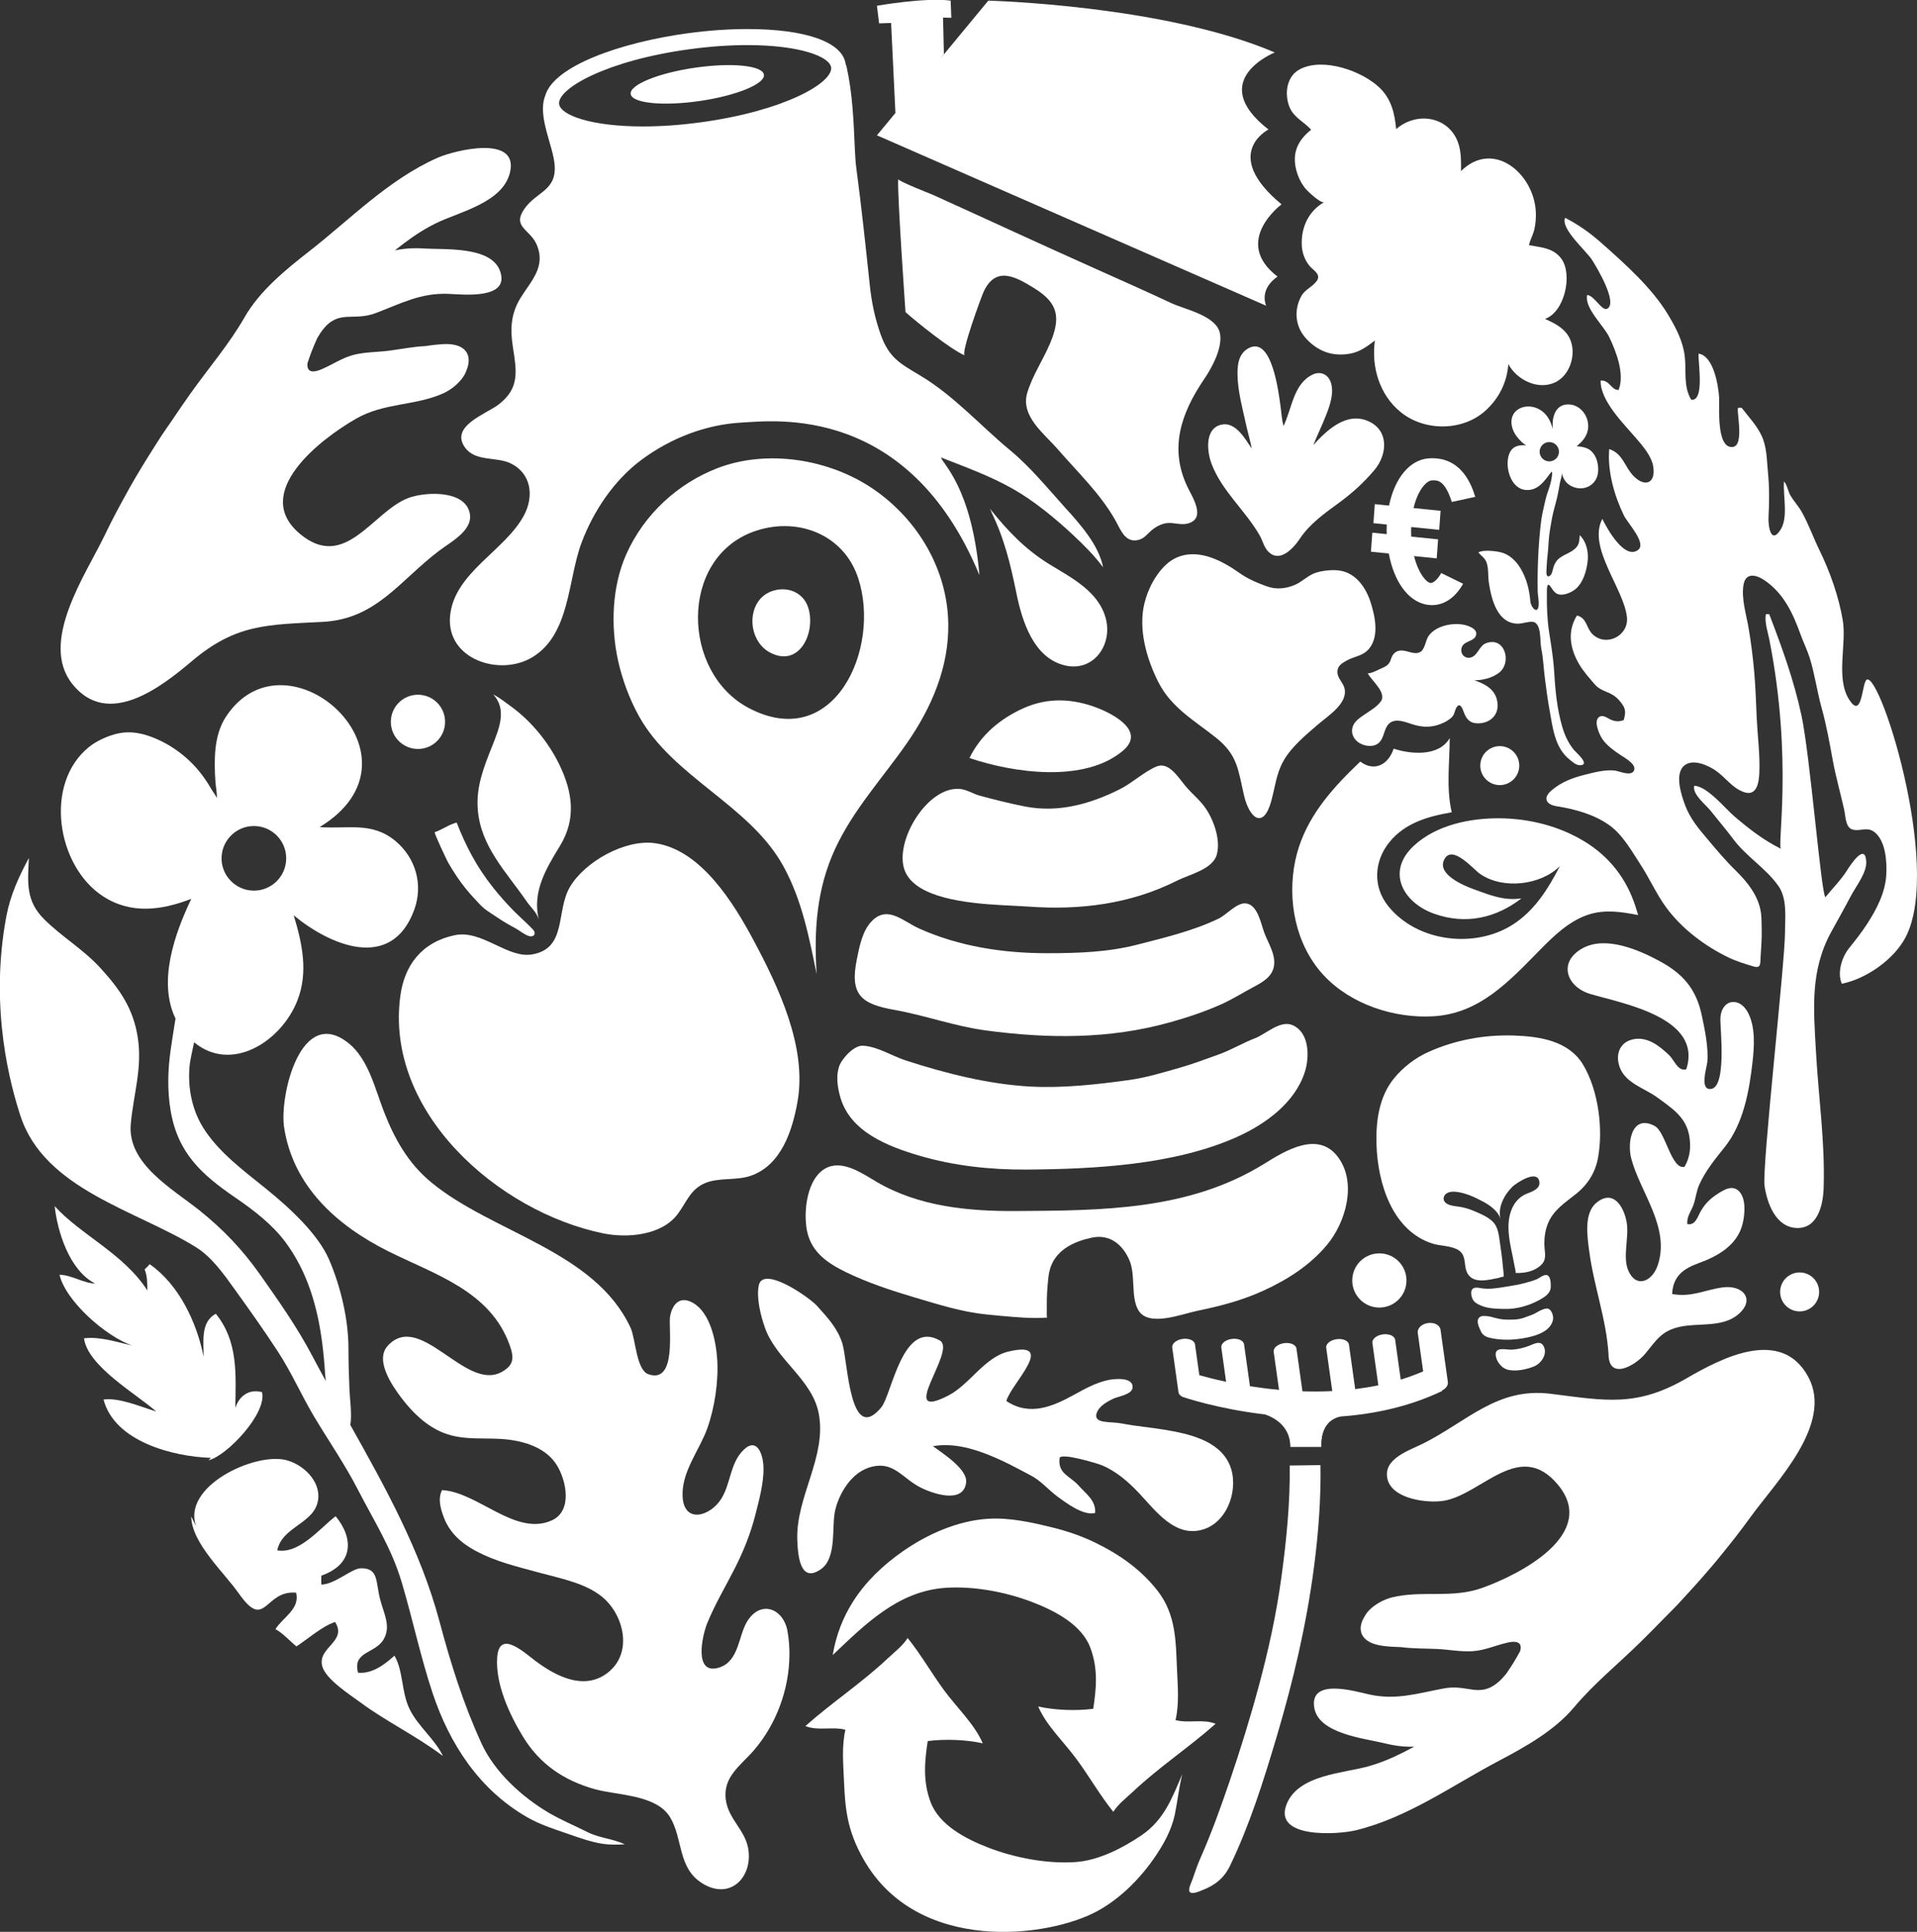 <?xml version="1.0" encoding="UTF-8" standalone="no"?>
<svg
   xmlns:dc="http://purl.org/dc/elements/1.1/"
   xmlns:cc="http://creativecommons.org/ns#"
   xmlns:rdf="http://www.w3.org/1999/02/22-rdf-syntax-ns#"
   xmlns:svg="http://www.w3.org/2000/svg"
   xmlns="http://www.w3.org/2000/svg"
   id="svg140"
   version="1.1"
   viewBox="0 0 47.403 47.778"
   height="47.778mm"
   width="47.403mm">
  <rect x="0" y="0" width="47.403" height="47.778" fill="#333333" stroke="none"/>
  <defs
     id="defs134" />
  <g
     transform="translate(-92.561,-154.443)"
     id="layer1">
    <g
       transform="matrix(0.353,0,0,-0.353,128.357,174.515)"
       id="g610">
      <path
         id="path612"
         style="fill:#ffffff;fill-opacity:1;fill-rule:nonzero;stroke:none"
         d="M 0,0 0.25,-0.053 C 0.17,-0.017 0.065,-0.009 0,0" />
    </g>
    <g
       transform="matrix(0.353,0,0,-0.353,98.253,175.129)"
       id="g614">
      <path
         id="path616"
         style="fill:#ffffff;fill-opacity:1;fill-rule:nonzero;stroke:none"
         d="m 0,0 c 0.413,0.447 1.003,0.728 1.66,0.728 1.251,0 2.264,-1.014 2.264,-2.263 0,-1.251 -1.013,-2.265 -2.264,-2.265 -0.348,0 -0.677,0.081 -0.971,0.221 -0.763,0.365 -1.293,1.141 -1.293,2.044 0,0.593 0.23,1.131 0.604,1.535 m 22.371,-68.439 c -0.02,0.01 -0.04,0.022 -0.058,0.033 -1.875,1.11 -3.788,2.846 -4.708,4.855 -1.278,2.791 -2.154,5.592 -2.945,8.555 -1.31,4.906 -3.765,9.342 -6.243,13.756 0.122,0.749 -0.036,1.862 -0.059,2.405 -0.042,0.992 -0.073,1.98 -0.073,2.976 0,2.032 -0.558,4.358 -1.363,6.223 -0.79,1.824 -2.856,3.689 -4.368,4.915 -1.578,1.281 -3.372,2.585 -4.451,4.322 -0.835,1.339 -1.122,3.022 -0.917,4.574 0.022,0.161 0.138,0.719 0.287,1.399 2.641,-2.183 6.119,0.08 7.234,2.926 0.776,1.98 0.34,4.007 -0.257,5.971 2.488,-2.065 6.837,-3.996 8.441,0.383 0.645,1.762 0.107,3.635 -1.311,4.821 C 9.921,1.057 8.235,0.502 6.267,0.653 14.281,5.529 3.979,14.842 -0.286,8.403 -0.518,8.054 -0.688,7.668 -0.809,7.268 -1.032,6.526 -1.086,5.744 -1.08,4.974 c 0.002,-0.387 0.019,-0.773 0.047,-1.158 0.023,-0.369 0.13,-0.785 0.09,-1.152 -0.025,0.161 -0.22,0.388 -0.303,0.53 -0.104,0.176 -0.208,0.35 -0.316,0.521 -0.219,0.341 -0.457,0.671 -0.719,0.979 -0.922,1.08 -2.195,1.954 -3.553,2.387 -0.659,0.209 -1.353,0.282 -2.032,0.13 -0.675,-0.151 -1.47,-0.503 -2.013,-0.937 -3.22,-2.585 -2.249,-8.403 0.991,-10.483 1.963,-1.263 4.093,-0.965 6.164,-0.166 -1.169,-2.449 -2.356,-5.799 -1.106,-8.389 -0.159,-0.966 -0.314,-2.007 -0.337,-2.17 -0.205,-1.433 -0.247,-2.873 -0.001,-4.305 0.506,-2.949 2.159,-4.446 4.531,-6.07 1.268,-0.868 2.585,-1.873 3.51,-3.121 1.553,-2.101 2.238,-4.517 2.569,-7.031 0.095,-0.736 0.162,-1.48 0.209,-2.227 0.011,-0.16 0.029,-0.313 0.047,-0.466 -0.318,0.579 -0.634,1.16 -0.94,1.742 -1.083,2.057 -2.336,3.826 -3.656,5.7 -1.228,1.745 -2.578,3.165 -4.235,4.495 -1.884,1.514 -5.086,3.262 -4.832,6.068 0.189,2.077 0.821,3.921 0.493,6.047 -0.313,2.039 -1.249,3.378 -2.605,4.866 -1.211,1.33 -2.719,2.198 -3.963,3.44 -1.293,1.291 -1.147,2.578 -1.06,4.288 -0.698,-1.295 -1.298,-2.601 -1.576,-4.069 -1.238,-6.557 0.345,-12.037 0.979,-13.989 1.681,-5.191 8.181,-6.637 12.323,-9.232 1.091,-0.683 1.933,-1.881 2.672,-2.911 1.034,-1.436 2.064,-2.881 3.042,-4.383 0.955,-1.464 1.65,-3.068 2.548,-4.574 1.02,-1.705 2.153,-3.342 3.061,-5.108 1.147,-2.231 2.357,-4.088 3.076,-6.519 0.76,-2.561 1.307,-5.182 2.15,-7.719 1.2,-3.601 3.282,-6.78 6.615,-8.7 0.882,-0.508 1.78,-0.797 2.736,-1.126 0.856,-0.296 1.692,-0.606 2.557,-0.742 0.482,-0.076 1.051,-0.07 1.56,-0.037 -0.842,0.399 -1.781,0.432 -2.636,0.865 -0.876,0.442 -1.79,0.819 -2.636,1.313" />
    </g>
    <g
       transform="matrix(0.353,0,0,-0.353,111.069,171.95)"
       id="g618">
      <path
         id="path620"
         style="fill:#ffffff;fill-opacity:1;fill-rule:nonzero;stroke:none"
         d="M 0,0 C -4.678,2.483 -4.856,10.411 0.308,12.33 3.306,13.443 6.659,12.229 7.688,9.082 9.303,4.143 5.982,-3.174 0,0 m 6.073,-9.872 c 1.265,2.733 3.301,4.928 5.007,7.373 1.735,2.491 2.976,5.347 2.916,8.434 -0.071,3.761 -2.113,7.21 -5.172,9.341 -3.102,2.161 -7.501,2.866 -11.007,1.515 -2.756,-1.064 -5.122,-3.216 -6.374,-6.024 -1.007,-2.254 -1.104,-5.044 -0.583,-7.43 0.293,-1.336 0.804,-2.722 1.469,-3.919 2.4,-4.314 7.773,-6.218 10.131,-10.539 1.291,-2.366 1.784,-4.926 2.315,-7.535 -0.195,3.061 -0.008,5.96 1.298,8.784" />
    </g>
    <g
       transform="matrix(0.353,0,0,-0.353,111.638,169.067)"
       id="g622">
      <path
         id="path624"
         style="fill:#ffffff;fill-opacity:1;fill-rule:nonzero;stroke:none"
         d="M 0,0 C -1.794,-0.667 -1.731,-3.424 -0.106,-4.289 1.976,-5.393 3.131,-2.848 2.569,-1.13 2.211,-0.035 1.046,0.387 0,0" />
    </g>
    <g
       transform="matrix(0.353,0,0,-0.353,125.371,185.236)"
       id="g626">
      <path
         id="path628"
         style="fill:#ffffff;fill-opacity:1;fill-rule:nonzero;stroke:none"
         d="M 0,0 C 1.322,1.575 2.136,4.373 0.768,6.183 -0.626,8.024 -2.908,6.616 -4.396,5.69 -9.665,2.422 -15.773,2.421 -21.789,2.384 c -3.329,-0.02 -6.794,0.317 -9.723,2.028 -0.954,0.557 -2.325,1.542 -3.48,1.025 -1.457,-0.651 -1.71,-3.184 -1.404,-4.53 0.33,-1.449 1.466,-2.202 2.729,-2.814 1.537,-0.745 3.15,-1.275 4.784,-1.76 1.653,-0.49 3.312,-1.02 5.034,-1.195 0.311,-0.032 0.622,-0.062 0.933,-0.09 1.088,-0.095 2.229,-0.21 3.319,-0.131 -0.029,0.122 -0.021,0.273 -0.021,0.4 0,0.554 -0.007,1.12 0.042,1.669 0.048,0.525 0.059,1.035 0.25,1.536 0.461,1.207 1.681,1.748 2.867,1.999 1.251,0.262 2.141,-0.479 2.615,-1.549 0.474,-1.062 0.079,-2.649 0.661,-3.571 0.733,-1.155 3.046,-0.225 4.083,-0.013 1.64,0.339 3.181,0.735 4.707,1.441 C -2.73,-2.405 -1.189,-1.417 0,0" />
    </g>
    <g
       transform="matrix(0.353,0,0,-0.353,113.286,180.908)"
       id="g630">
      <path
         id="path632"
         style="fill:#ffffff;fill-opacity:1;fill-rule:nonzero;stroke:none"
         d="m 0,0 c -0.133,-0.631 -0.014,-1.334 0.163,-1.937 0.71,-2.411 3.34,-3.413 5.522,-4.059 2.404,-0.711 4.983,-0.991 7.487,-0.975 4.781,0.032 10.38,0.322 14.761,2.283 1.016,0.454 2.034,1.058 2.883,1.814 0.854,0.762 1.539,1.677 1.88,2.751 0.327,1.035 0.333,2.73 -0.846,3.263 C 30.978,3.534 29.986,2.533 29.209,2.233 28.315,1.889 27.532,1.4 26.61,1.076 25.724,0.766 24.892,0.438 23.996,0.183 22.798,-0.158 21.601,-0.528 20.364,-0.7 18.119,-1.01 15.742,-1.277 13.473,-1.155 10.544,-0.997 7.519,-0.23 4.732,0.676 3.749,0.996 2.806,1.633 1.754,1.708 1.104,1.754 0.249,0.788 0.067,0.25 0.041,0.168 0.018,0.084 0,0" />
    </g>
    <g
       transform="matrix(0.353,0,0,-0.353,114.675,179.419)"
       id="g634">
      <path
         id="path636"
         style="fill:#ffffff;fill-opacity:1;fill-rule:nonzero;stroke:none"
         d="m 0,0 c 2.165,-0.384 4.232,-1.151 6.414,-1.442 4.339,-0.581 8.637,-0.621 12.88,0.564 1.235,0.345 2.46,0.751 3.631,1.277 0.759,0.341 1.47,0.792 2.203,1.183 0.615,0.327 1.327,0.706 1.462,1.46 0.149,0.835 -0.396,1.619 -0.674,2.366 C 25.685,6.029 25.462,7.361 24.633,7.459 24.001,7.533 23.276,6.664 22.732,6.401 20.944,5.535 18.935,5.061 17.02,4.568 14.956,4.038 12.859,3.969 10.694,3.969 7.631,3.969 4.554,4.438 1.743,5.698 0.62,6.202 -0.446,7.332 -1.544,6.25 -2.24,5.567 -2.443,4.441 -2.628,3.525 -3.128,1.049 -2.312,0.411 0,0" />
    </g>
    <g
       transform="matrix(0.353,0,0,-0.353,114.938,175.985)"
       id="g638">
      <path
         id="path640"
         style="fill:#ffffff;fill-opacity:1;fill-rule:nonzero;stroke:none"
         d="m 0,0 c 0.771,-1.892 4.29,-2.253 6.818,-2.394 0.721,-0.04 1.36,-0.063 1.834,-0.098 3.605,-0.265 7.151,0.177 10.402,1.814 0.891,0.448 2.506,0.79 2.793,1.831 0.28,1.022 -0.205,2.391 -0.78,3.237 C 20.662,4.987 20.089,5.421 19.635,5.974 19.101,6.626 18.463,7.673 17.618,7.32 16.764,6.963 15.921,6.167 15.06,5.734 12.962,4.679 10.711,4.062 8.387,4.525 7.33,4.736 6.258,5.001 5.232,5.282 4.782,5.405 4.334,5.704 3.867,5.75 1.553,5.97 -0.81,1.992 0,0" />
    </g>
    <g
       transform="matrix(0.353,0,0,-0.353,116.533,173.193)"
       id="g642">
      <path
         id="path644"
         style="fill:#ffffff;fill-opacity:1;fill-rule:nonzero;stroke:none"
         d="M 0,0 C 0.051,-0.01 0.101,-0.015 0.151,-0.017 H 0.077 C 3.097,-1.032 8.083,-1.76 10.768,0.533 12.33,1.867 10.152,3.059 8.96,3.518 7.238,4.182 5.492,4.262 3.794,3.502 2.158,2.769 0.787,1.623 0,0" />
    </g>
    <g
       transform="matrix(0.353,0,0,-0.353,111.035,194.547)"
       id="g646">
      <path
         id="path648"
         style="fill:#ffffff;fill-opacity:1;fill-rule:nonzero;stroke:none"
         d="m 0,0 c -0.618,-1.009 -0.56,-2.765 -1.935,-3.216 -1.838,-0.602 -1.214,2.235 -0.855,3.107 0.548,1.344 1.29,2.572 1.942,3.863 0.587,1.162 1.081,2.382 1.405,3.643 0.267,1.042 0.625,2.332 0.591,3.411 -0.035,1.067 -0.547,2.235 -1.564,1.034 -0.769,-0.91 -0.762,-2.211 -1.376,-3.215 -0.771,-1.264 -2.647,-1.814 -2.727,0.157 -0.07,1.729 1.172,3.196 1.729,4.746 0.523,1.463 0.796,3.303 0.696,4.849 -0.082,1.254 -0.473,3.222 -1.67,3.932 -0.893,0.53 -1.457,-0.009 -1.629,-0.919 -0.14,-0.739 0.521,-4.795 -1.535,-4.06 -0.834,0.299 -0.883,2.499 -1.236,3.256 -2.515,5.399 -9.659,6.63 -13.962,10.183 -1.623,1.337 -2.586,3.069 -3.332,5.002 -0.604,1.563 -1.075,3.627 -2.442,4.734 -3.379,2.731 -4.86,-3.691 -4.535,-5.863 0.62,-4.135 3.689,-6.89 7.251,-8.678 3.314,-1.661 7.178,-2.786 8.549,-6.589 0.315,-0.876 0.327,-1.416 -0.581,-1.904 -2.525,-1.355 -5.691,4.339 -7.961,1.842 -0.916,-1.008 0.318,-2.793 0.943,-3.621 0.785,-1.04 1.752,-1.996 2.982,-2.479 1.499,-0.591 3.076,-0.27 4.628,-0.481 1.251,-0.17 2.59,-0.646 3.286,-1.761 0.68,-1.088 1.123,-3.219 -0.337,-3.883 -2.542,-1.158 -5.199,1.998 -7.694,2.117 -0.31,-0.606 -0.097,-1.328 0.131,-1.926 0.401,-1.052 1.216,-1.79 2.202,-2.318 1.474,-0.79 2.94,-1.116 4.532,-1.553 1.505,-0.412 3.364,-0.745 4.542,-1.851 1.36,-1.277 1.873,-3.697 0.332,-5.035 -1.665,-1.445 -3.724,-0.391 -5.215,0.731 -0.805,0.607 -2.511,2.191 -2.66,0.248 -0.143,-1.865 0.874,-4.052 1.823,-5.597 1.169,-1.91 2.869,-3.052 5.01,-3.65 1.591,-0.443 4.326,-0.373 5.282,-1.975 0.91,-1.528 0.521,-3.534 2.238,-4.614 1.997,-1.255 3.605,0.482 3.219,2.485 -0.241,1.255 -1.36,2.02 -1.551,3.317 -0.246,1.645 1.018,2.417 1.969,3.522 1.561,1.814 2.465,4.258 2.481,6.672 C 2.97,-1.789 2.928,-1.24 2.835,-0.701 2.564,0.911 0.953,1.557 0,0" />
    </g>
    <g
       transform="matrix(0.353,0,0,-0.353,107.479,184.947)"
       id="g650">
      <path
         id="path652"
         style="fill:#ffffff;fill-opacity:1;fill-rule:nonzero;stroke:none"
         d="m 0,0 c 1.652,-0.338 4.071,-0.161 5.207,1.347 0.61,0.811 0.871,1.697 1.854,2.145 0.997,0.454 2.223,0.184 3.259,0.54 2.144,0.738 2.93,3.167 3.289,5.218 0.669,3.802 -1.338,8.025 -3.093,11.304 -1.383,2.582 -3.674,6.328 -6.89,6.783 -2.093,0.297 -4.928,-1.293 -5.969,-3.075 -0.994,-1.711 -0.183,-4.289 -2.64,-4.717 -1.729,-0.302 -3.518,1.75 -5.425,1.346 -2.333,-0.494 -3.521,-2.124 -3.808,-4.247 C -15.325,8.481 -7.336,1.499 0,0" />
    </g>
    <g
       transform="matrix(0.353,0,0,-0.353,103.312,175.024)"
       id="g654">
      <path
         id="path656"
         style="fill:#ffffff;fill-opacity:1;fill-rule:nonzero;stroke:none"
         d="M 0,0 C -0.081,-0.027 0.838,-1.948 0.926,-2.109 1.119,-2.451 1.324,-2.783 1.543,-3.107 1.933,-3.684 2.369,-4.229 2.849,-4.731 3.06,-4.953 3.272,-5.207 3.516,-5.39 3.785,-5.596 4.079,-5.774 4.361,-5.965 4.772,-6.246 5.2,-6.493 5.641,-6.729 5.944,-6.89 6.263,-7.179 6.592,-7.277 6.958,-7.387 7.131,-7.087 6.876,-6.819 6.419,-6.337 5.911,-5.905 5.448,-5.43 4.955,-4.922 4.487,-4.391 4.049,-3.835 2.936,-2.425 2.18,-0.99 1.535,0.672 1.031,0.557 0.517,0.172 0,0" />
    </g>
    <g
       transform="matrix(0.353,0,0,-0.353,104.374,174.442)"
       id="g658">
      <path
         id="path660"
         style="fill:#ffffff;fill-opacity:1;fill-rule:nonzero;stroke:none"
         d="M 0,0 C 0.182,-2.646 1.995,-4.417 3.426,-6.5 3.711,-6.915 4.135,-7.265 4.275,-7.767 3.816,-5.8 4.77,-4.236 5.768,-2.598 6.912,-0.717 6.647,1.155 5.729,3.061 4.967,4.639 3.771,6.104 2.369,7.132 1.944,7.443 1.548,7.762 1.083,8 2.087,6.935 1.471,5.543 1.013,4.382 0.442,2.938 -0.111,1.582 0,0" />
    </g>
    <g
       transform="matrix(0.353,0,0,-0.353,109.627,155.658)"
       id="g662">
      <path
         id="path664"
         style="fill:#ffffff;fill-opacity:1;fill-rule:nonzero;stroke:none"
         d="m 0,0 c 1.384,0.187 2.733,0.282 4.011,0.282 3.671,0 5.76,-0.804 5.863,-1.561 0.145,-1.073 -3.277,-3.059 -9.179,-3.856 -1.382,-0.187 -2.731,-0.282 -4.007,-0.282 h -0.001 c -3.672,0 -5.763,0.805 -5.865,1.562 C -9.323,-2.784 -5.902,-0.798 0,0 m -12.42,-20.856 c 0.265,-1.708 0.497,-2.902 -1.013,-4.053 -0.863,-0.657 -3.395,-1.499 -2.351,-2.985 0.73,-1.038 2.205,-0.64 3.209,-1.129 1.453,-0.706 1.656,-2.308 0.923,-3.664 -1.33,-2.462 -4.859,-3.99 -5.162,-6.997 -0.311,-3.062 3.473,-4.309 5.766,-2.917 2.65,1.61 2.468,5.413 3.436,8.007 0.829,2.222 2.285,4.396 4.202,5.82 2.056,1.525 4.521,2.482 7.063,2.613 2.21,0.114 11.638,1.334 16.612,-10.696 -0.547,6.17 -2.588,7.8 -2.695,8.251 1.755,-0.699 3.377,-1.263 5.041,-2.205 1.462,-0.828 2.98,-2.076 4.22,-3.236 0.745,-0.7 1.491,-1.439 2.096,-2.26 -0.296,1.547 -1.586,2.998 -2.617,4.135 -1.27,1.401 -2.445,2.867 -3.916,4.085 -2.106,1.744 -3.908,3.801 -6.28,5.218 -1.426,0.853 -2.186,1.24 -2.774,2.891 -0.402,1.133 -0.635,2.269 -0.759,3.464 -0.29,2.723 -0.575,5.426 -0.936,8.132 -0.061,0.451 -0.085,0.906 -0.107,1.361 -0.044,0.982 -0.083,1.954 -0.165,2.92 -0.079,0.95 -0.201,1.896 -0.41,2.844 -0.015,0.07 -0.043,0.137 -0.07,0.204 -0.001,0.003 0,0.005 -0.001,0.008 C 10.684,0.49 8.111,1.407 4.011,1.407 2.686,1.407 1.292,1.309 -0.14,1.116 -4.894,0.472 -9.565,-1.193 -10.149,-3.256 v 0 c -0.001,-0.001 -0.001,-0.002 -0.001,-0.003 -0.584,-1.433 0.583,-3.539 0.662,-4.919 0.1,-1.759 -1.274,-1.799 -2.12,-3.007 -0.883,-1.258 0.37,-1.443 0.83,-2.454 0.713,-1.566 -0.336,-2.561 -1.083,-3.76 -0.694,-1.108 -0.758,-2.182 -0.559,-3.457" />
    </g>
    <g
       transform="matrix(0.353,0,0,-0.353,138.327,176.605)"
       id="g666">
      <path
         id="path668"
         style="fill:#ffffff;fill-opacity:1;fill-rule:nonzero;stroke:none"
         d="M 0,0 C 0.355,0.682 1.129,1.629 1.081,2.43 1.005,3.741 0.011,2.237 -0.263,1.805 -0.698,1.109 -1.271,0.56 -1.782,-0.081 c -0.311,0.374 -1.065,9.92 -1.678,12.755 -0.528,2.456 -1.358,4.741 -2.254,7.077 -0.083,0.008 -0.155,0.006 -0.237,0.002 -0.097,-0.579 0.14,-1.251 0.247,-1.792 1.671,-8.486 0.51,-14.501 0.823,-14.652 -1.199,0.582 -2.253,1.407 -3.265,2.267 -0.648,0.552 -1.909,2.122 -2.82,2.153 -0.164,-0.588 0.831,-1.346 1.165,-1.771 0.51,-0.652 1.063,-1.288 1.559,-1.957 0.904,-1.218 2.305,-2.06 3.166,-3.285 0.642,-0.911 0.467,-2.228 0.467,-3.265 -0.003,-2.15 -1.617,-16.408 -1.433,-17.739 0.167,-1.206 0.776,-2.911 2.247,-2.966 1.48,-0.056 1.851,1.612 1.891,2.773 0.111,3.209 -0.354,6.346 -0.533,9.537 -0.17,3.023 -0.43,5.699 1.069,8.439 C -0.912,-1.669 -0.439,-0.845 0,0" />
    </g>
    <g
       transform="matrix(0.353,0,0,-0.353,102.315,195.391)"
       id="g670">
      <path
         id="path672"
         style="fill:#ffffff;fill-opacity:1;fill-rule:nonzero;stroke:none"
         d="m 0,0 c -0.7,-0.632 -1.557,-1.283 -2.551,-1.195 -0.406,1.527 1.244,1.32 1.815,2.376 0.498,0.926 -0.014,1.761 -0.28,2.811 -0.301,1.189 -0.086,2.157 -1.344,2.13 -0.645,-0.014 -1.794,-1.117 -2.762,-1.144 -0.012,0.217 -0.006,0.416 0.004,0.63 2.24,0.786 2.293,2.581 0.998,4.162 -1.105,-0.841 -2.534,-2.657 -4.088,-2.392 0.331,1.667 2.576,1.859 2.852,3.491 0.23,1.351 -1.06,2.554 -2.264,2.841 -2.211,0.526 -7.273,-1.848 -6.274,-4.643 l -0.343,0.685 c 0.027,-1.868 2.303,-3.921 3.338,-5.398 1.878,-2.677 1.776,0.261 4.011,0.058 0.281,-1.151 -0.913,-1.705 -1.449,-2.556 0.528,-0.279 0.98,-0.81 1.474,-1.208 0.779,0.516 1.857,1.45 2.705,1.71 0.872,-1.377 -1.228,-1.758 -0.906,-3.074 0.225,-0.927 1.957,-2.025 2.673,-2.555 1.838,-1.363 3.94,-2.358 5.79,-3.763 -0.562,1.19 -1.784,2.106 -2.363,3.343 C 0.482,-2.506 0.619,-1.06 0,0" />
    </g>
    <g
       transform="matrix(0.353,0,0,-0.353,97.717,190.559)"
       id="g674">
      <path
         id="path676"
         style="fill:#ffffff;fill-opacity:1;fill-rule:nonzero;stroke:none"
         d="M 0,0 C 1.285,0.3 4.122,3.307 3.746,4.775 2.838,5.022 2.136,4.498 1.877,3.661 1.915,6.04 2.083,8.323 0.513,10.266 -0.562,9.694 -0.339,8.338 -0.343,7.252 c -0.469,2.386 -1.724,5.061 -3.776,6.486 -0.048,-0.065 -0.293,-0.303 -0.356,-0.365 0.202,-0.496 0.171,-0.913 0.195,-1.481 -1.654,2.586 -4.698,3.917 -6.497,5.914 0.195,-1.754 1.008,-4.486 2.839,-5.426 -0.856,0.038 -1.624,0.595 -2.5,0.621 0.437,-1.868 3.27,-4.332 5.071,-4.951 -1.054,0.223 -2.214,0.635 -3.355,0.496 0.261,-1.971 3.707,-3.923 5.058,-5.129 -1.012,0.31 -2.614,0.997 -3.688,0.839 0.762,-2.953 4.895,-4.004 7.523,-4.085 z" />
    </g>
    <g
       transform="matrix(0.353,0,0,-0.353,118.5,168.392)"
       id="g678">
      <path
         id="path680"
         style="fill:#ffffff;fill-opacity:1;fill-rule:nonzero;stroke:none"
         d="m 0,0 c -1.675,1.038 -2.934,2.357 -4.149,3.894 0.103,-0.206 0.246,-0.422 0.384,-0.609 l -0.319,0.446 c 0.94,-1.88 1.382,-3.72 1.8,-5.768 0.393,-1.942 1.195,-4.562 3.422,-5.074 1.983,-0.455 3.313,1.443 2.849,3.262 C 3.493,-1.911 1.561,-0.963 0,0" />
    </g>
    <g
       transform="matrix(0.353,0,0,-0.353,97.302,170.797)"
       id="g682">
      <path
         id="path684"
         style="fill:#ffffff;fill-opacity:1;fill-rule:nonzero;stroke:none"
         d="m 0,0 c 3.094,2.625 5.297,2.556 9.178,2.759 3.757,0.197 5.383,2.889 8.152,4.983 0.888,0.671 2.649,1.562 2.052,2.921 -0.589,1.343 -3.131,1.18 -4.198,0.779 -2.519,-0.948 -4.433,-5.181 -7.614,-2.508 -3.417,2.871 1.433,6.63 3.957,8.069 1.951,1.114 4.107,0.885 6.091,1.765 0.094,0.042 0.191,0.093 0.287,0.15 0.036,0.02 0.07,0.04 0.105,0.062 0.088,0.054 0.174,0.113 0.258,0.176 0.015,0.011 0.027,0.022 0.041,0.033 0.43,0.331 0.805,0.766 0.94,1.202 0.408,0.97 0.053,1.934 -1.696,1.825 C 17.182,22.193 16.775,22.144 16.359,22.08 15.505,22.042 14.639,21.863 13.816,21.757 13.009,21.653 12.17,21.671 11.376,21.475 10.555,21.27 9.879,20.793 9.111,20.464 8.29,20.112 8.061,20.388 8.109,20.883 c 0.183,0.574 0.414,1.17 0.689,1.765 0.144,0.248 0.282,0.456 0.382,0.583 1.142,1.441 2.11,0.555 3.732,1.17 1.755,0.668 3.141,1.42 5.074,1.339 1.018,-0.043 4.325,-0.417 3.614,1.594 -0.621,1.752 -3.848,1.491 -5.285,1.582 -0.197,0.013 -0.39,0.02 -0.577,0.021 -0.534,0.003 -1.033,-0.048 -1.51,-0.153 0.788,0.631 1.603,1.225 2.477,1.696 0.133,0.072 0.268,0.142 0.404,0.208 1.66,0.812 4.69,1.436 5.188,3.57 0.619,2.663 -3.908,1.535 -5.079,1.014 C 13.773,33.744 11.131,30.987 8.222,28.716 6.552,27.413 4.757,25.942 3.703,24.102 2.607,22.192 1.185,20.548 -0.075,18.776 -0.545,18.114 -1,17.445 -1.449,16.779 -1.673,16.447 -1.91,16.125 -2.128,15.79 -2.222,15.65 -2.308,15.508 -2.398,15.368 -2.5,15.209 -2.601,15.048 -2.701,14.889 -3.264,14.004 -3.809,13.109 -4.327,12.197 -4.401,12.067 -4.472,11.933 -4.544,11.802 -5.09,10.823 -5.617,9.832 -6.101,8.819 -7.405,6.09 -10.723,1.344 -8.353,-1.608 -5.866,-4.71 -2.139,-1.812 0,0" />
    </g>
    <g
       transform="matrix(0.353,0,0,-0.353,134.27,188.529)"
       id="g686">
      <path
         id="path688"
         style="fill:#ffffff;fill-opacity:1;fill-rule:nonzero;stroke:none"
         d="m 0,0 c -3.509,-2.037 -5.666,-1.579 -9.52,-1.092 -3.733,0.47 -5.809,-1.895 -8.905,-3.465 -0.993,-0.503 -2.882,-1.069 -2.536,-2.512 0.341,-1.427 2.873,-1.715 3.994,-1.509 2.649,0.488 5.277,4.317 7.939,1.122 2.856,-3.428 -2.586,-6.271 -5.322,-7.243 -2.118,-0.751 -4.199,-0.143 -6.305,-0.658 -0.101,-0.025 -0.203,-0.059 -0.311,-0.098 -0.036,-0.013 -0.077,-0.027 -0.116,-0.044 -0.092,-0.037 -0.189,-0.08 -0.286,-0.126 -0.013,-0.009 -0.029,-0.017 -0.044,-0.025 -0.48,-0.25 -0.928,-0.612 -1.139,-1.017 -0.57,-0.883 -0.393,-1.895 1.346,-2.096 0.372,-0.044 0.782,-0.067 1.203,-0.078 0.845,-0.114 1.73,-0.09 2.558,-0.131 0.813,-0.042 1.635,-0.207 2.451,-0.152 0.846,0.054 1.595,0.405 2.409,0.593 0.87,0.202 1.047,-0.112 0.914,-0.59 -0.283,-0.532 -0.617,-1.077 -0.995,-1.614 -0.183,-0.219 -0.355,-0.4 -0.478,-0.508 -1.377,-1.215 -2.174,-0.172 -3.876,-0.492 -1.85,-0.346 -3.347,-0.841 -5.231,-0.42 -0.996,0.222 -4.187,1.176 -3.841,-0.93 0.302,-1.834 3.524,-2.148 4.923,-2.492 0.189,-0.047 0.377,-0.088 0.563,-0.122 0.526,-0.098 1.026,-0.135 1.515,-0.115 -0.889,-0.484 -1.797,-0.924 -2.739,-1.234 -0.144,-0.046 -0.289,-0.091 -0.432,-0.133 -1.781,-0.505 -4.873,-0.584 -5.739,-2.597 -1.081,-2.51 3.573,-2.201 4.821,-1.896 3.659,0.896 6.745,3.141 10.012,4.863 1.873,0.988 3.898,2.119 5.263,3.743 1.416,1.685 3.108,3.051 4.659,4.575 0.578,0.568 1.146,1.146 1.707,1.722 0.278,0.287 0.568,0.563 0.843,0.854 0.114,0.12 0.226,0.246 0.338,0.367 0.128,0.138 0.258,0.279 0.385,0.418 0.71,0.772 1.403,1.557 2.074,2.362 0.097,0.115 0.19,0.235 0.284,0.351 0.713,0.868 1.404,1.75 2.061,2.662 1.764,2.454 5.87,6.539 4.059,9.864 C 6.606,3.6 2.426,1.406 0,0" />
    </g>
    <g
       transform="matrix(0.353,0,0,-0.353,120.787,199.834)"
       id="g690">
      <path
         id="path692"
         style="fill:#ffffff;fill-opacity:1;fill-rule:nonzero;stroke:none"
         d="m 0,0 c -1.295,-0.875 -2.971,-1.759 -4.625,-1.875 -1.985,-0.134 -4.229,0.295 -6.06,0.996 -1.65,0.632 -3.495,1.606 -4.092,3.22 -0.536,1.444 -0.423,2.798 -0.196,4.263 1.208,0.153 2.661,0.104 3.853,-0.158 -0.556,1.321 -1.825,2.512 -2.699,3.705 -0.88,1.197 -1.641,2.534 -2.561,3.674 -0.328,-0.536 -0.922,-0.985 -1.395,-1.431 -1.81,-1.705 -3.921,-3.098 -5.769,-4.74 0.896,-0.358 1.904,-0.017 2.804,-0.259 -0.268,-1.194 -0.15,-2.369 -0.1,-3.579 0.084,-1.934 0.21,-3.446 1.357,-5.476 3.783,-6.695 13,-5.537 16.457,-3.615 1.896,1.055 3.471,2.83 4.494,4.584 0.408,0.704 0.721,1.443 0.872,2.169 0.191,0.929 0.287,1.9 0.521,2.809 C 2.163,2.666 1.6,1.084 0,0" />
    </g>
    <g
       transform="matrix(0.353,0,0,-0.353,118.234,196.649)"
       id="g694">
      <path
         id="path696"
         style="fill:#ffffff;fill-opacity:1;fill-rule:nonzero;stroke:none"
         d="m 0,0 c 0.556,-1.322 1.825,-2.512 2.699,-3.706 0.88,-1.197 1.641,-2.533 2.561,-3.672 0.327,0.535 0.921,0.984 1.393,1.43 1.812,1.705 3.924,3.098 5.773,4.74 -0.896,0.358 -1.907,0.017 -2.807,0.258 0.268,1.195 0.153,2.369 0.1,3.578 -0.082,1.936 -0.066,3.82 -1.354,5.476 -1.136,1.459 -2.615,2.518 -4.34,3.363 -0.939,0.459 -1.94,0.808 -2.966,1.062 -1.483,0.366 -3.072,0.729 -4.617,0.623 -2.111,-0.144 -4.203,-1.077 -5.919,-2.27 -1.417,-0.986 -2.608,-2.14 -3.481,-3.504 -0.707,-1.109 -1.204,-2.358 -1.438,-3.771 2.268,2.152 4.575,4.484 7.902,4.711 1.983,0.136 4.23,-0.294 6.06,-0.994 C 1.216,6.692 3.06,5.719 3.657,4.104 4.192,2.66 4.079,1.306 3.852,-0.159 2.645,-0.313 1.191,-0.262 0,0" />
    </g>
    <g
       transform="matrix(0.353,0,0,-0.353,128.445,174.534)"
       id="g698">
      <path
         id="path700"
         style="fill:#ffffff;fill-opacity:1;fill-rule:nonzero;stroke:none"
         d="M 0,0 -0.25,0.053 C -0.185,0.044 -0.081,0.036 0,0 M 9.353,-2.049 C 7.587,-0.967 5.5,-0.441 3.437,-0.417 1.345,-0.394 -1.036,-0.876 -2.617,-2.342 -4.564,-4.147 -3.4,-6.321 -1.175,-7.109 c 2.187,-0.774 4.306,-0.306 6.098,1.081 -1.228,-0.181 -2.206,0.231 -3.344,0.642 -0.664,0.241 -2.682,1.062 -2.03,2.143 0.58,0.961 1.992,-0.734 2.467,-1.065 1.611,-1.122 4.262,-0.794 5.601,0.541 -0.821,-1.578 -1.742,-3.082 -3.264,-4.074 -2.652,-1.724 -6.702,-1.263 -8.746,1.251 -1.114,1.372 -1.021,3.172 0.084,4.522 1.087,1.329 2.693,1.788 4.317,2.065 0.01,-0.005 0.024,-0.009 0.035,-0.016 C -0.364,1.733 -0.099,3.51 -0.103,5.205 -0.855,3.882 -2.848,4.073 -4.03,4.461 -4.389,3.359 -5.367,2.805 -6.368,3.558 c -0.209,-0.2 -0.416,-0.4 -0.619,-0.603 -1.817,-1.793 -3.395,-3.776 -3.933,-6.331 -0.585,-2.785 0.022,-5.926 1.995,-8.044 1.896,-2.04 4.959,-3.037 7.706,-2.866 3.22,0.198 5.277,2.449 7.401,4.608 0.977,0.994 2.044,2.044 3.395,2.501 1.161,0.392 2.347,0.212 3.52,-0.02 -0.058,0.193 -0.116,0.389 -0.179,0.582 -0.626,1.951 -1.809,3.492 -3.565,4.566" />
    </g>
    <g
       transform="matrix(0.353,0,0,-0.353,129.066,170.118)"
       id="g702">
      <path
         id="path704"
         style="fill:#ffffff;fill-opacity:1;fill-rule:nonzero;stroke:none"
         d="m 0,0 c 0.013,0.259 -0.269,0.422 -0.474,0.511 -0.842,0.367 -2.31,0.142 -2.869,-0.664 -0.226,-0.326 -0.249,-1.006 -0.647,-1.155 -0.451,-0.168 -0.917,0.202 -1.382,0.127 -0.345,-0.056 -0.51,-0.293 -0.609,-0.609 -0.128,-0.401 -0.357,-0.499 -0.731,-0.664 -0.26,-0.113 -0.599,-0.309 -0.888,-0.317 0.241,-0.492 1.369,-1.365 0.904,-1.979 C -7,-5.153 -7.456,-5.397 -7.864,-5.681 -8.257,-5.955 -8.66,-6.215 -8.7,-6.738 c -0.034,-0.459 0.283,-0.835 0.688,-1.004 0.358,-0.15 0.845,-0.185 1.164,0.08 0.337,0.284 0.366,0.785 0.571,1.15 0.389,0.691 1.184,0.378 1.774,0.18 0.777,-0.26 1.509,-0.25 2.261,0.126 0.188,0.094 0.37,0.207 0.521,0.355 0.213,0.211 0.185,0.406 0.314,0.652 0.28,0.512 0.476,-0.149 0.568,-0.385 0.04,-0.101 0.087,-0.197 0.147,-0.284 0.14,-0.211 0.348,-0.365 0.635,-0.395 0.859,-0.092 1.619,0.451 1.549,1.352 -0.078,0.968 -0.799,1.369 -1.627,1.656 0.59,10e-4 1.195,0.148 1.681,0.49 0.992,0.696 0.475,2.601 -0.856,2.109 C 0.186,-0.84 0.099,-1.587 -0.442,-1.673 -0.919,-1.75 -1.212,-1.232 -0.958,-0.832 -0.734,-0.479 -0.027,-0.508 0,0" />
    </g>
    <g
       transform="matrix(0.353,0,0,-0.353,102.896,171.625)"
       id="g706">
      <path
         id="path708"
         style="fill:#ffffff;fill-opacity:1;fill-rule:nonzero;stroke:none"
         d="m 0,0 c -1.049,0 -1.899,-0.851 -1.899,-1.9 0,-1.049 0.85,-1.9 1.899,-1.9 1.049,0 1.9,0.851 1.9,1.9 C 1.9,-0.851 1.049,0 0,0" />
    </g>
    <g
       transform="matrix(0.353,0,0,-0.353,129.165,173.378)"
       id="g710">
      <path
         id="path712"
         style="fill:#ffffff;fill-opacity:1;fill-rule:nonzero;stroke:none"
         d="m 0,0 c 0,-0.754 0.611,-1.366 1.365,-1.366 0.754,0 1.366,0.612 1.366,1.366 0,0.754 -0.612,1.365 -1.366,1.365 C 0.611,1.365 0,0.754 0,0" />
    </g>
    <g
       transform="matrix(0.353,0,0,-0.353,137.062,185.913)"
       id="g714">
      <path
         id="path716"
         style="fill:#ffffff;fill-opacity:1;fill-rule:nonzero;stroke:none"
         d="m 0,0 c -0.754,0 -1.366,-0.611 -1.366,-1.365 0,-0.754 0.612,-1.365 1.366,-1.365 0.754,0 1.366,0.611 1.366,1.365 C 1.366,-0.611 0.754,0 0,0" />
    </g>
    <g
       transform="matrix(0.353,0,0,-0.353,126.669,185.441)"
       id="g718">
      <path
         id="path720"
         style="fill:#ffffff;fill-opacity:1;fill-rule:nonzero;stroke:none"
         d="m 0,0 c -1.049,0 -1.898,-0.851 -1.898,-1.899 0,-1.05 0.849,-1.899 1.898,-1.899 1.049,0 1.9,0.849 1.9,1.899 C 1.9,-0.851 1.049,0 0,0" />
    </g>
    <g
       transform="matrix(0.353,0,0,-0.353,131.543,183.963)"
       id="g722">
      <path
         id="path724"
         style="fill:#ffffff;fill-opacity:1;fill-rule:nonzero;stroke:none"
         d="m 0,0 c 0.795,0.641 1.321,1.48 1.508,2.494 0.377,2.033 0.033,4.739 -1.041,6.534 -1.005,1.678 -3.05,1.986 -4.847,2.046 -2.051,0.069 -4.1,-0.304 -5.977,-1.145 -0.93,-0.417 -1.777,-1.066 -2.422,-1.854 -1.067,-1.306 -1.283,-3.057 -1.226,-4.693 0.094,-2.697 1.118,-5.977 3.905,-6.88 0.574,-0.187 1.36,-0.141 1.863,-0.483 0.575,-0.391 0.298,-1.1 0.622,-1.639 0.426,-0.707 1.432,-0.427 2.071,-0.307 0.14,0.026 0.308,0.102 0.447,0.107 0.008,0.26 -0.042,0.523 -0.063,0.782 -0.042,0.509 -0.114,1.025 -0.191,1.536 -0.082,0.538 -0.11,1.15 -0.529,1.551 -0.367,0.35 -0.861,0.546 -1.32,0.741 -0.292,0.123 -0.589,0.216 -0.901,0.272 -0.305,0.055 -0.652,0.06 -0.933,0.204 -0.208,0.106 -0.339,0.318 -0.236,0.547 0.124,0.278 0.466,0.334 0.736,0.319 0.687,-0.04 1.409,-0.378 2.009,-0.702 0.48,-0.261 1.061,-0.669 1.212,-1.234 -0.22,0.824 0.243,1.705 0.814,2.273 0.275,0.271 1.82,1.306 1.906,0.314 0.04,-0.468 -0.557,-0.658 -0.888,-0.791 -0.921,-0.371 -1.275,-1.347 -1.281,-2.308 -0.005,-0.937 0.275,-1.879 0.434,-2.795 0.025,-0.143 0.077,-0.302 0.069,-0.448 0.381,-0.023 0.858,0.039 1.209,0.188 0.307,0.129 0.699,0.386 0.805,0.718 0.108,0.338 0,0.746 -0.004,1.093 -0.007,0.497 0.06,0.976 0.242,1.44 C -1.623,-1.145 -0.782,-0.629 0,0" />
    </g>
    <g
       transform="matrix(0.353,0,0,-0.353,129.631,186.812)"
       id="g726">
      <path
         id="path728"
         style="fill:#ffffff;fill-opacity:1;fill-rule:nonzero;stroke:none"
         d="m 0,0 c 0.12,-0.003 0.241,-0.006 0.357,-0.01 0.85,-0.028 1.732,0.225 2.475,0.634 0.35,0.192 0.775,0.458 0.784,0.898 0.003,0.224 0.017,0.8 -0.303,0.846 C 3.105,2.398 2.807,2.146 2.626,2.067 2.399,1.968 2.16,1.91 1.922,1.84 1.428,1.692 0.923,1.62 0.416,1.537 -0.101,1.452 -0.634,1.36 -1.163,1.427 -1.349,1.451 -1.66,1.545 -1.832,1.416 -1.859,1.396 -1.881,1.371 -1.9,1.339 -2.02,1.141 -1.929,0.788 -1.815,0.607 -1.69,0.406 -1.435,0.29 -1.221,0.205 -0.84,0.05 -0.415,0.016 0,0" />
    </g>
    <g
       transform="matrix(0.353,0,0,-0.353,130.938,187.161)"
       id="g730">
      <path
         id="path732"
         style="fill:#ffffff;fill-opacity:1;fill-rule:nonzero;stroke:none"
         d="M 0,0 C 0.033,0.076 0.058,0.157 0.074,0.244 0.116,0.479 -0.02,0.947 -0.297,1.002 -0.461,1.034 -0.672,0.932 -0.817,0.866 -1.005,0.781 -1.169,0.658 -1.364,0.582 -1.56,0.506 -1.756,0.436 -1.953,0.365 -2.36,0.221 -2.734,0.223 -3.164,0.227 -3.528,0.231 -3.831,0.306 -4.177,0.402 -4.35,0.451 -4.544,0.484 -4.724,0.485 c -0.078,0 -0.157,0.006 -0.231,-0.023 -0.461,-0.178 -0.161,-0.76 -0.021,-1.062 0.159,-0.339 0.475,-0.423 0.817,-0.487 0.805,-0.151 1.633,-0.103 2.433,0.065 C -1.109,-0.891 -0.275,-0.63 0,0" />
    </g>
    <g
       transform="matrix(0.353,0,0,-0.353,130.502,187.675)"
       id="g734">
      <path
         id="path736"
         style="fill:#ffffff;fill-opacity:1;fill-rule:nonzero;stroke:none"
         d="m 0,0 c -0.114,-0.039 -0.224,-0.091 -0.316,-0.129 -0.402,-0.164 -0.829,-0.262 -1.262,-0.289 -0.382,-0.024 -1.193,0.244 -1.128,-0.4 0.039,-0.396 0.381,-0.856 0.76,-0.981 0.565,-0.188 1.397,-0.011 1.931,0.21 0.518,0.213 0.99,0.916 0.633,1.467 C 0.47,0.107 0.227,0.079 0,0" />
    </g>
    <g
       transform="matrix(0.353,0,0,-0.353,117.964,164.154)"
       id="g738">
      <path
         id="path740"
         style="fill:#ffffff;fill-opacity:1;fill-rule:nonzero;stroke:none"
         d="m 0,0 c -0.498,-1.649 1.183,-2.869 2.138,-3.971 1.394,-1.609 3.007,-3.135 4.047,-5.004 0.369,-0.662 0.68,-1.58 1.614,-1.339 0.368,0.095 0.554,0.35 0.819,0.593 0.317,0.292 0.763,0.55 1.198,0.586 0.481,0.039 0.957,-0.163 1.437,-0.03 1.297,0.362 0.31,1.834 -0.045,2.584 -1.288,2.716 -0.416,5.177 1.178,7.526 0.541,0.797 1.264,2.12 1.123,3.132 -0.183,1.314 -2.442,1.737 -3.417,2.194 -1.796,0.842 -3.613,1.648 -5.424,2.458 -3.764,1.681 -7.503,3.419 -11.259,5.121 -0.164,0.074 -2.466,0.967 -2.452,1.113 -0.083,-0.884 0.51,-9.318 0.51,-9.318 0.812,-0.727 3.151,-2.608 4.15,-3.036 -0.299,0.128 1.162,4.118 1.331,4.478 0.855,1.812 2.232,1.044 3.575,0.207 C 2.193,6.252 2.351,5.217 1.574,3.404 1.078,2.25 0.368,1.212 0,0" />
    </g>
    <g
       transform="matrix(0.353,0,0,-0.353,112.861,193.252)"
       id="g742">
      <path
         id="path744"
         style="fill:#ffffff;fill-opacity:1;fill-rule:nonzero;stroke:none"
         d="M 0,0 C 1.146,0.801 0.723,3.009 1.002,4.149 1.31,5.402 2.192,6.845 3.571,7.18 5.104,7.553 5.69,6.39 6.938,5.743 7.804,5.291 9.999,4.537 10.171,6.081 10.278,7.021 8.479,8.145 7.849,8.616 9.499,8.92 11.275,8.261 12.747,7.572 13.408,7.263 14.05,6.903 14.692,6.571 c 0.732,-0.379 1.243,-1.022 1.9,-1.5 0.62,-0.452 1.802,-1.345 2.616,-1.133 0.065,0.872 -0.62,1.317 -1.177,1.942 -0.579,0.647 -1.455,0.811 -1.313,1.897 0.054,0.423 2.69,-0.38 2.976,-0.501 1.016,-0.431 1.856,-1.168 2.604,-1.965 1.174,-1.251 2.554,-3.168 4.538,-2.507 1.721,0.573 2.476,2.949 1.785,4.527 -0.752,1.718 -2.913,2.164 -4.569,2.441 -0.984,0.165 -1.986,0.243 -2.965,0.433 -0.432,0.085 -0.837,0.066 -1.267,0.131 -0.344,0.053 -0.643,0.194 -0.507,0.597 0.166,0.491 0.743,0.817 1.198,1.023 0.35,0.158 1.294,0.288 1.32,0.777 0.043,0.763 -1.324,0.611 -1.783,0.503 -0.82,-0.19 -1.55,-0.594 -2.281,-0.997 -1.55,-0.853 -3.141,-1.541 -4.778,-0.458 0.28,1.154 3.624,4.291 0.152,3.469 C 11.458,14.853 10.431,12.951 8.946,12.179 5.194,10.23 9.542,15.323 8.336,16.016 5.705,17.529 4.971,12.236 4.228,11.339 2.002,8.65 1.893,14.551 1.499,15.816 1.163,16.893 0.458,17.627 -0.27,18.442 -0.81,19.046 -4.083,21.327 -4.359,19.866 -4.53,18.97 -4.216,17.755 -3.928,16.93 -3.134,14.655 -0.609,13.313 -0.153,10.9 0.42,7.874 -1.758,5.087 -1.657,2.062 -1.617,0.855 -1.427,-1 0,0" />
    </g>
    <g
       transform="matrix(0.353,0,0,-0.353,124.463,157.126)"
       id="g746">
      <path
         id="path748"
         style="fill:#ffffff;fill-opacity:1;fill-rule:nonzero;stroke:none"
         d="M 0,0 C 0.331,-0.674 0.948,-0.918 1.474,-1.486 0.558,-2.218 0.137,-3.069 0.413,-4.247 0.536,-4.77 0.778,-5.274 1.132,-5.681 1.266,-5.833 2.164,-6.687 2.391,-6.558 1.307,-7.18 0.782,-8.285 0.813,-9.515 c 0.015,-0.552 0.184,-1.047 0.52,-1.484 0.233,-0.302 0.836,-0.592 0.562,-1.037 -0.271,-0.439 -0.851,-0.627 -1.112,-1.108 -0.526,-0.966 -0.439,-2.117 0.316,-2.951 0.843,-0.933 1.893,-1.319 3.161,-1.07 0.647,0.127 1.164,0.516 1.678,0.908 -0.256,-1.847 0.313,-3.793 1.793,-5.005 1.67,-1.365 4.335,-1.365 5.944,0.084 0.958,0.864 1.519,1.992 1.611,3.273 0.575,-1.093 2.046,-1.839 3.246,-1.299 1.187,0.533 1.634,2.314 0.898,3.362 -0.376,0.536 -0.996,0.839 -1.577,1.101 1.383,0.476 1.952,3.116 1.149,4.211 -0.567,0.773 -1.418,0.79 -2.27,0.955 0.078,0.376 0.298,0.743 0.383,1.134 0.085,0.394 0.115,0.798 0.096,1.202 -0.128,2.659 -2.955,5.095 -5.239,2.857 0.005,0.58 0.014,1.172 -0.13,1.737 -0.521,2.033 -2.887,2.529 -4.414,1.2 C 7.324,-0.356 7.094,0.651 6.281,1.44 5.055,2.629 2.351,3.582 0.721,2.769 -0.149,2.333 -0.366,1.316 -0.151,0.43 -0.113,0.268 -0.061,0.126 0,0" />
    </g>
    <g
       transform="matrix(0.353,0,0,-0.353,109.864,156.941)"
       id="g750">
      <path
         id="path752"
         style="fill:#ffffff;fill-opacity:1;fill-rule:nonzero;stroke:none"
         d="M 0,0 C 2.576,0.376 4.59,1.202 4.497,1.846 4.402,2.489 2.237,2.706 -0.339,2.332 -2.918,1.956 -4.931,1.13 -4.836,0.486 -4.741,-0.157 -2.578,-0.375 0,0" />
    </g>
    <g
       transform="matrix(0.353,0,0,-0.353,123.869,162.004)"
       id="g754">
      <path
         id="path756"
         style="fill:#ffffff;fill-opacity:1;fill-rule:nonzero;stroke:none"
         d="m 0,0 c -0.47,1.279 0.804,2.038 0.804,2.038 -3.225,2.464 0.277,5.064 0.277,5.064 -4.275,3.541 -0.916,5.244 -0.916,5.244 -4.421,3.45 0.441,5.397 0.441,5.397 -7.759,3.319 -20.066,3.631 -20.066,3.631 l -3.376,-4.084 0.266,0.343 -0.062,2.554 0.581,-0.014 -0.045,1.201 c -1.768,0.241 -5.166,-0.358 -5.166,-0.358 l 0.151,-1.234 0.841,0.027 0.303,-6.306 -1.295,-1.565 z" />
    </g>
    <g
       transform="matrix(0.353,0,0,-0.353,125.214,190.678)"
       id="g758">
      <path
         id="path760"
         style="fill:#ffffff;fill-opacity:1;fill-rule:nonzero;stroke:none"
         d="m 0,0 -2.157,-0.03 c 0.037,-2.603 -0.234,-5.29 -0.588,-7.866 -0.35,-2.556 -0.903,-5.08 -1.574,-7.571 -0.604,-2.246 -1.294,-4.471 -2.044,-6.673 -0.615,-1.808 -1.261,-3.61 -2.031,-5.353 -0.218,-0.496 -0.399,-1.008 -0.569,-1.523 -0.062,-0.184 -0.338,-0.704 -0.199,-0.885 0.157,-0.203 0.674,0.039 0.856,0.109 0.904,0.345 1.545,0.846 1.966,1.718 1.388,2.88 2.361,5.987 3.27,9.045 1.158,3.897 2.09,7.865 2.616,11.899 C -0.146,-4.765 0.034,-2.387 0,0" />
    </g>
    <g
       transform="matrix(0.353,0,0,-0.353,125.892,189.447)"
       id="g762">
      <path
         id="path764"
         style="fill:#ffffff;fill-opacity:1;fill-rule:nonzero;stroke:none"
         d="m 0,0 -5.999,0.15 c 0,0 1.983,-0.419 1.983,-2.337 h 2.157 C -1.859,-2.187 -2.092,0 0,0" />
    </g>
    <g
       transform="matrix(0.353,0,0,-0.353,126.461,168.088)"
       id="g766">
      <path
         id="path768"
         style="fill:#ffffff;fill-opacity:1;fill-rule:nonzero;stroke:none"
         d="m 0,0 1.251,-0.126 c 0.354,-1.916 1.307,-3.283 2.551,-3.562 0.126,-0.029 0.256,-0.046 0.388,-0.051 0.903,-0.037 1.707,0.493 2.267,1.494 L 4.924,-1.494 C 4.65,-1.982 4.35,-2.199 4.187,-2.192 3.893,-2.172 3.326,-1.529 3.021,-0.306 L 4.608,-0.468 4.705,0.866 2.824,1.057 C 2.817,1.187 2.813,1.32 2.813,1.458 c 0,0.097 0.009,0.18 0.013,0.272 L 4.781,1.532 4.879,2.866 2.987,3.058 C 3.279,4.31 3.881,4.973 4.266,4.997 4.626,5.02 5.17,5.054 5.663,3.486 L 7.307,3.843 C 7.086,4.547 6.409,6.691 4.067,6.542 2.715,6.457 1.66,5.142 1.269,3.232 L 0.271,3.333 0.175,2 1.111,1.905 C 1.105,1.78 1.1,1.655 1.101,1.527 1.102,1.427 1.106,1.33 1.109,1.231 L 0.097,1.334 Z" />
    </g>
    <g
       transform="matrix(0.353,0,0,-0.353,138.698,171.278)"
       id="g770">
      <path
         id="path772"
         style="fill:#ffffff;fill-opacity:1;fill-rule:nonzero;stroke:none"
         d="m 0,0 c -0.284,-0.472 -0.293,-2.683 -1.162,-1.331 -0.96,1.498 -0.172,3.865 -0.449,5.548 -0.279,1.673 -0.896,3.411 -1.632,4.922 -0.44,0.9 -0.753,1.807 -1.243,2.683 -0.228,0.407 -0.559,0.758 -0.794,1.158 -0.187,0.32 -0.212,0.716 -0.45,0.984 -0.079,-0.985 0.315,-2.514 -0.24,-3.383 -0.685,-1.077 -0.878,0.273 -0.845,0.886 0.058,1.078 0.065,2.066 -0.04,3.141 -0.087,0.872 -0.069,1.771 -0.455,2.579 -0.337,0.711 -0.912,1.312 -1.386,1.932 -0.083,0.009 -0.151,0.008 -0.233,0.004 -0.195,-0.014 0.471,-2.632 -0.38,-2.745 -1.19,-0.157 -0.928,2.869 -0.965,3.451 -0.054,0.854 -0.387,2.932 -1.44,3.085 -0.039,-0.67 0.437,-3.342 -0.515,-3.232 -0.568,0.962 -0.328,2.007 -0.454,3.053 -0.127,1.058 -0.611,1.974 -1.14,2.863 -1.12,1.892 -3.059,3.621 -4.701,5.074 -0.808,0.715 -1.589,1.266 -2.536,1.758 -0.345,-0.748 1.475,-2.313 1.877,-2.939 0.285,-0.444 1.834,-2.997 1.08,-3.423 -0.379,-0.215 -0.883,0.899 -1.415,0.959 -0.209,-0.919 1.157,-2.144 1.538,-2.939 0.48,-1 1.113,-2.603 0.663,-3.72 -0.535,-0.01 -0.628,0.722 -1.258,0.657 -0.029,-1.417 1.611,-3.015 2.482,-4.033 0.47,-0.55 1.091,-1.256 1.204,-1.995 0.185,-1.208 -0.611,-1.448 -1.381,-0.657 -0.626,0.645 -0.75,1.583 -1.703,1.885 -0.132,-1.559 0.359,-3.275 1.036,-4.665 0.246,-0.505 1.612,-1.939 0.98,-2.403 -0.971,-0.714 -2.213,1.588 -2.5,2.18 -1.054,-2.012 1.517,-4.881 1.725,-6.894 0.133,-1.288 -1.437,-2.1 -2.402,-1.195 -0.451,0.423 -0.394,1.156 -1.101,1.318 -0.696,-1.119 -0.481,-2.325 0.153,-3.408 0.305,-0.519 0.718,-0.974 1.109,-1.429 0.376,-0.439 0.93,-0.484 1.381,-0.812 0.226,-0.165 0.406,-0.387 0.562,-0.613 0.246,-0.36 0.177,-0.67 0.075,-1.064 -0.325,-0.123 -0.609,-0.105 -0.923,0.038 -0.235,0.106 -0.537,0.363 -0.802,0.179 -0.421,-0.291 0.03,-1.269 0.246,-1.575 0.316,-0.445 0.818,-0.802 1.267,-1.1 0.272,-0.181 1.197,-0.677 0.903,-1.125 -0.238,-0.363 -1.031,0.022 -1.351,0.051 -0.673,0.062 -1.371,-0.123 -2.018,-0.284 -0.889,-0.222 -1.694,-0.511 -2.401,-1.129 -0.622,-0.544 -0.327,-0.979 0.374,-1.089 1.269,-0.2 2.617,-0.566 3.681,-1.32 0.948,-0.669 1.573,-1.816 2.195,-2.764 0.638,-0.973 1.103,-2.05 1.79,-2.992 1.091,-1.497 2.725,-2.728 4.387,-3.526 0.561,-0.269 1.149,-0.446 1.743,-0.625 0.515,-0.156 0.472,0.189 0.493,0.612 0.035,0.676 0.098,1.321 0.078,2.001 -0.011,0.377 0.001,0.738 -0.047,1.114 -0.15,1.183 -0.939,2.179 -1.767,2.985 -0.718,0.701 -1.354,1.465 -2,2.231 -0.613,0.724 -1.196,1.42 -1.536,2.319 -0.265,0.701 -0.815,2.303 -0.013,2.859 0.611,0.422 1.599,-0.028 2.137,-0.395 0.689,-0.471 1.147,-1.213 1.971,-1.507 0.936,-0.335 1.068,0.713 1.093,1.409 0.045,1.255 -0.126,2.518 -0.186,3.771 -0.049,1.047 -0.077,2.095 -0.167,3.14 -0.091,1.072 -0.225,2.14 -0.407,3.201 -0.162,0.941 -0.51,2.029 -0.353,2.989 0.148,0.9 0.891,0.726 1.49,0.315 1.345,-0.921 1.988,-2.336 2.516,-3.806 0.195,-0.542 0.458,-1.062 0.63,-1.609 0.36,-1.15 0.515,-2.352 0.838,-3.512 0.332,-1.194 0.552,-2.416 0.773,-3.634 0.214,-1.183 0.548,-2.337 0.809,-3.508 0.089,-0.4 0.086,-1.179 0.514,-1.354 0.528,-0.216 1.04,0.198 1.566,-0.178 0.828,-0.591 0.918,-2.108 0.868,-3.017 -0.069,-1.253 -0.699,-2.469 -1.378,-3.497 -0.372,-0.563 -0.786,-1.1 -1.211,-1.623 -0.521,-0.639 -0.868,-1.729 -0.527,-2.517 1.716,0.345 3.65,1.698 4.467,3.256 C 5.417,-12.965 0.788,1.317 0,0" />
    </g>
    <g
       transform="matrix(0.353,0,0,-0.353,134.638,179.537)"
       id="g774">
      <path
         id="path776"
         style="fill:#ffffff;fill-opacity:1;fill-rule:nonzero;stroke:none"
         d="M 0,0 C -0.388,1.8 -1.309,2.867 -2.928,3.742 -4.391,4.532 -6.7,5.541 -8.326,4.658 -10.08,3.705 -9.475,1.947 -7.807,1.45 c 2.259,-0.672 7.911,-1.647 6.732,-5.279 -0.585,-0.17 -0.842,0.647 -1.189,0.979 -0.682,0.653 -1.527,1.331 -2.527,1.123 -0.824,-0.172 -1.197,-0.861 -1.029,-1.668 0.286,-1.372 1.743,-1.692 2.72,-2.412 1.008,-0.742 2.013,-1.362 2.237,-2.703 0.129,-0.771 0.057,-1.477 -0.333,-2.15 -0.926,-0.232 -1.317,2.453 -2.094,2.862 -1.615,0.848 -1.931,-1.169 -1.64,-2.278 0.618,-2.365 2.744,-4.822 1.861,-7.471 -0.389,-1.17 -1.535,-1.648 -2.073,-0.368 -0.402,0.956 0.07,2.322 -0.105,3.348 -0.184,1.078 -0.916,2.358 -2.105,1.401 -0.925,-0.744 -0.65,-2.431 -0.516,-3.438 0.323,-2.434 1.193,-4.719 1.348,-7.19 v 0.12 c -0.056,-2.013 1.847,-0.952 2.568,-0.085 0.795,0.954 1.132,1.609 2.449,1.893 1.26,0.271 2.894,-0.053 3.983,0.798 1.35,1.056 0.452,2.167 -1.025,1.954 -1.334,-0.192 -2.098,-0.692 -3.519,-0.464 0.053,1.241 0.785,1.779 1.849,2.163 1.363,0.493 2.713,1.258 3.087,2.761 0.153,0.618 0.252,1.677 -0.191,2.213 -0.489,0.588 -1.135,0.167 -1.653,-0.179 -0.455,-0.303 -0.777,-0.632 -1.06,-1.101 -0.232,-0.383 -0.382,-1.071 -0.966,-0.955 -0.07,0.51 0.289,0.931 0.442,1.386 0.157,0.466 0.186,0.915 0.391,1.373 0.439,0.979 1.112,1.797 1.778,2.63 1.316,1.646 1.72,3.913 1.953,5.961 C 3.689,-2.244 3.775,-0.9 3.269,0.102 2.642,1.344 1.31,1.059 1.313,-0.352 1.315,-1.088 1.748,-5.064 0.663,-5.206 -0.175,-5.315 0.369,-3.69 0.402,-3.302 0.489,-2.301 0.214,-0.99 0,0" />
    </g>
    <g
       transform="matrix(0.353,0,0,-0.353,130.871,165.854)"
       id="g778">
      <path
         id="path780"
         style="fill:#ffffff;fill-opacity:1;fill-rule:nonzero;stroke:none"
         d="m 0,0 c -0.373,0 -0.676,0.303 -0.676,0.677 0,0.374 0.303,0.677 0.676,0.677 0.375,0 0.679,-0.303 0.679,-0.677 C 0.679,0.303 0.375,0 0,0 M 2.646,1.991 C 2.958,2.856 2.35,3.947 1.386,3.99 0.391,4.033 0.166,3.04 0.25,2.257 0.136,2.67 -0.022,3.064 -0.334,3.371 -1.353,4.367 -3.109,3.712 -2.54,2.202 -2.393,1.813 -1.972,1.329 -1.621,1.124 -2.143,1.166 -2.588,1.069 -2.801,0.538 c -0.343,-0.855 0.07,-2.459 1.157,-2.54 0.89,-0.067 1.331,0.679 1.801,1.281 0.072,-0.062 0.047,-0.154 0.035,-0.252 -0.03,-0.252 -0.08,-0.5 -0.156,-0.739 -0.045,-0.139 -0.082,-0.278 -0.133,-0.41 -0.124,-0.321 -0.189,-0.67 -0.269,-1.004 -0.09,-0.378 -0.17,-0.76 -0.216,-1.146 -0.187,-1.585 -0.255,-3.214 -0.231,-4.809 0.005,-0.324 0.092,-0.65 0.07,-0.974 -0.049,-0.726 -0.547,-0.178 -0.583,0.249 -0.073,0.828 -0.257,1.59 -0.691,2.316 -0.306,0.513 -0.789,0.985 -1.388,1.123 -0.383,0.089 -1.216,0.189 -1.562,-0.011 0.217,-0.269 0.482,-0.391 0.592,-0.756 0.133,-0.447 0.073,-0.896 0.142,-1.352 0.171,-1.154 0.589,-2.873 2.022,-2.884 0.343,-0.003 0.693,0.148 1.022,0.131 0.363,-0.019 0.474,-0.435 0.522,-0.741 0.062,-0.389 0.038,-0.794 0.115,-1.181 0.131,-0.659 0.155,-1.337 0.24,-2.004 0.095,-0.76 0.198,-1.519 0.333,-2.272 0.22,-1.217 0.363,-2.617 1.382,-3.437 0.229,-0.184 0.479,-0.441 0.801,-0.412 0.659,0.059 -0.331,0.891 -0.467,1.056 -0.408,0.492 -0.67,1.073 -0.844,1.685 -0.358,1.256 -0.48,2.561 -0.555,3.859 -0.055,0.919 -0.213,1.834 -0.352,2.745 -0.136,0.885 -0.166,1.803 -0.153,2.695 0.001,0.18 -0.029,0.9 0.262,0.463 0.231,-0.344 0.378,-0.591 0.838,-0.55 0.34,0.031 0.733,0.219 0.978,0.451 0.463,0.44 0.676,1.161 0.764,1.776 0.097,0.682 -0.035,1.43 -0.541,1.938 C 2.101,-5.439 2.127,-5.708 1.957,-5.944 1.659,-6.36 1.108,-6.479 0.72,-6.772 0.51,-6.931 0.366,-7.169 0.293,-7.416 0.241,-7.591 0.2,-7.944 0.009,-8.036 c -0.236,-0.113 -0.211,0.261 -0.206,0.404 0.005,0.109 0.01,0.221 0.017,0.333 0.014,0.256 0.034,0.515 0.065,0.766 0.037,0.315 0.053,0.63 0.073,0.946 0.033,0.514 0.133,1.061 0.225,1.568 0.094,0.524 0.263,1.031 0.38,1.551 0.076,0.332 0.125,0.646 0.187,0.982 0.042,0.219 0.146,0.448 0.129,0.682 0.08,-0.4 0.278,-0.722 0.647,-0.917 0.827,-0.437 1.798,0.014 1.892,0.96 C 3.468,-0.26 3.334,0.346 2.96,0.705 2.675,0.978 2.291,1.027 1.917,1.062 2.229,1.315 2.508,1.604 2.646,1.991" />
    </g>
    <g
       transform="matrix(0.353,0,0,-0.353,125.686,168.554)"
       id="g782">
      <path
         id="path784"
         style="fill:#ffffff;fill-opacity:1;fill-rule:nonzero;stroke:none"
         d="m 0,0 c -0.497,0.074 -1.147,0.001 -1.628,-0.14 -0.559,-0.164 -0.99,-0.652 -1.526,-0.873 -0.625,-0.259 -1.286,-0.329 -1.93,-0.098 -0.669,0.239 -1.34,0.522 -1.92,0.935 -0.615,0.436 -1.292,0.84 -2.006,1.089 -1.094,0.383 -2.244,0.328 -3.127,-0.48 -0.758,-0.693 -1.285,-1.724 -1.531,-2.715 -0.451,-1.82 0.148,-3.905 0.974,-5.537 0.905,-1.788 2.515,-2.682 4.028,-3.884 1.53,-1.214 1.555,-2.258 1.966,-4.031 0.38,-1.637 1.359,-2.423 1.912,-0.422 0.26,0.943 0.356,1.928 0.843,2.796 0.573,1.026 1.588,1.848 2.459,2.6 0.673,0.581 2.082,1.449 1.831,2.507 -0.104,0.433 -0.508,0.7 -0.498,1.182 0.009,0.401 0.344,0.601 0.662,0.774 0.564,0.306 1.162,0.308 1.591,0.865 0.682,0.888 0.379,2.264 0.064,3.235 C 1.838,-1.188 1.141,-0.171 0,0" />
    </g>
    <g
       transform="matrix(0.353,0,0,-0.353,123.424,163.061)"
       id="g786">
      <path
         id="path788"
         style="fill:#ffffff;fill-opacity:1;fill-rule:nonzero;stroke:none"
         d="m 0,0 c -0.677,-0.387 -0.756,-1.161 -0.742,-1.864 0.024,-1.187 0.366,-2.397 0.617,-3.551 0.117,-0.536 0.282,-1.056 0.377,-1.597 -0.46,0.678 -1.129,1.9 -2.127,1.673 -1.191,-0.271 -1.003,-1.898 -0.687,-2.741 0.711,-1.895 2.382,-3.284 3.374,-5.022 0.193,-0.338 0.286,-0.768 0.542,-1.065 0.823,-0.947 1.819,0.163 2.279,0.852 0.708,1.059 1.742,1.773 2.752,2.517 0.936,0.69 1.712,1.391 2.464,2.283 0.903,1.069 1.05,2.783 -0.452,3.43 -1.527,0.657 -2.896,-0.653 -3.835,-1.689 0.299,0.729 0.645,1.44 0.928,2.174 0.259,0.669 0.541,1.507 0.302,2.222 -0.19,0.563 -0.713,0.805 -1.257,0.554 C 3.162,-2.458 3.072,-4.248 2.476,-5.436 2.363,-5.007 2.338,-4.538 2.277,-4.097 2.142,-3.118 1.671,0.955 0,0" />
    </g>
    <g
       transform="matrix(0.353,0,0,-0.353,128.363,188.622)"
       id="g790">
      <path
         id="path792"
         style="fill:#ffffff;fill-opacity:1;fill-rule:nonzero;stroke:none"
         d="M 0,0 -0.514,3.665 C -0.558,3.984 -0.95,4.191 -1.392,4.129 -1.832,4.068 -2.152,3.761 -2.108,3.442 l 0.378,-2.7 C -2.246,0.521 -2.771,0.328 -3.301,0.166 l -0.39,2.787 C -3.729,3.226 -4.116,3.396 -4.557,3.335 -4.998,3.273 -5.323,3.003 -5.286,2.731 L -4.87,-0.234 C -5.411,-0.347 -5.952,-0.433 -6.49,-0.5 L -6.927,2.617 C -6.964,2.889 -7.352,3.06 -7.793,2.998 -8.233,2.937 -8.558,2.666 -8.522,2.395 l 0.425,-3.032 c -0.713,-0.035 -1.411,-0.038 -2.089,-0.016 l -0.419,2.991 C -10.643,2.61 -11.03,2.78 -11.471,2.719 -11.912,2.657 -12.237,2.386 -12.2,2.114 l 0.374,-2.665 c -0.723,0.066 -1.405,0.155 -2.037,0.254 l -0.411,2.932 c -0.037,0.272 -0.425,0.442 -0.867,0.381 -0.439,-0.062 -0.764,-0.332 -0.728,-0.604 l 0.336,-2.399 c -0.8,0.17 -1.44,0.339 -1.876,0.463 l -0.303,2.159 c -0.037,0.272 -0.425,0.442 -0.867,0.381 -0.44,-0.062 -0.765,-0.332 -0.728,-0.604 l 0.439,-3.137 c 0.018,-0.121 0.107,-0.22 0.235,-0.289 l -0.005,-0.015 c 0.199,-0.068 2.553,-0.862 5.836,-1.247 0.507,-0.169 1.773,-0.744 1.773,-2.278 h 2.158 c 0,0 -0.189,1.825 1.377,2.137 2.336,0.169 4.789,0.682 7.097,1.787 l -0.015,0.032 C -0.139,-0.471 0.033,-0.238 0,0" />
    </g>
  </g>
</svg>
